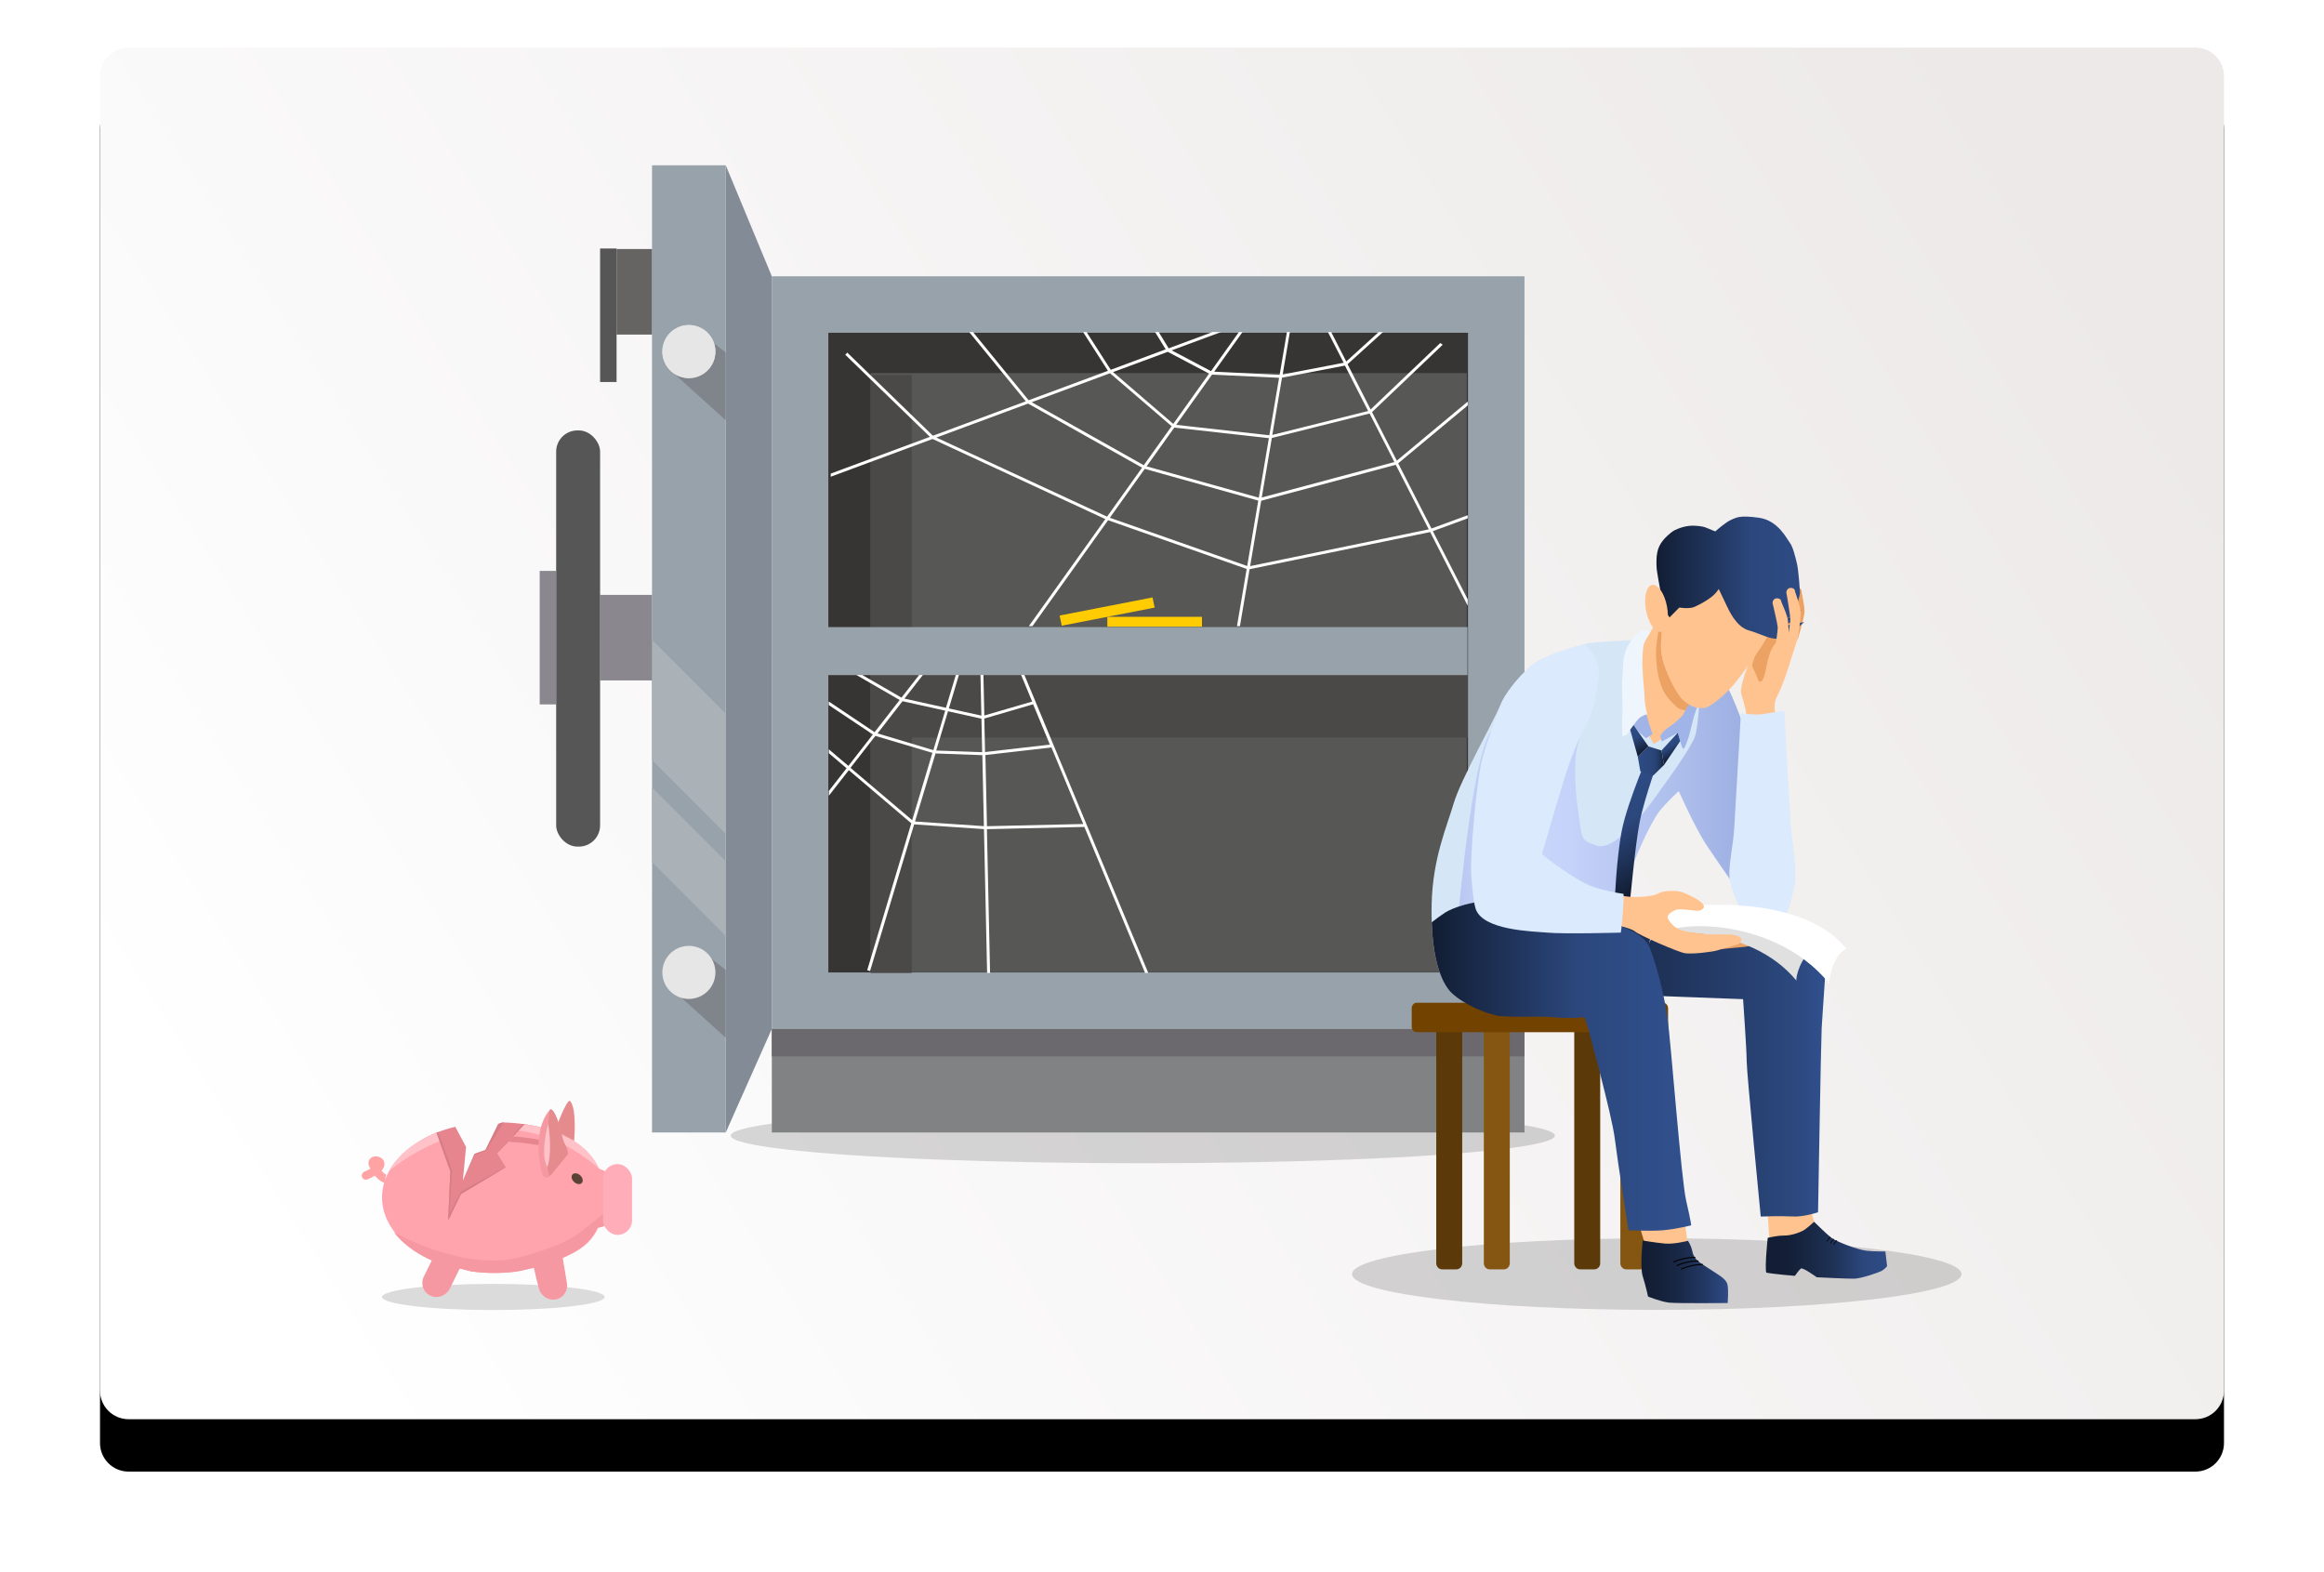 <?xml version="1.0" encoding="UTF-8"?>
<svg width="488px" height="330px" viewBox="0 0 488 330" version="1.1" xmlns="http://www.w3.org/2000/svg" xmlns:xlink="http://www.w3.org/1999/xlink">
    <title>53030170-4437-4404-BBCB-C44DBA11E7AD</title>
    <defs>
        <linearGradient x1="0%" y1="70.849%" x2="100%" y2="29.151%" id="linearGradient-1">
            <stop stop-color="#FFFFFF" offset="0%"></stop>
            <stop stop-color="#EDE9E9" offset="100%"></stop>
        </linearGradient>
        <path d="M6,0 L440,0 C443.314,-6.08718376e-16 446,2.686 446,6 L446,282 C446,285.314 443.314,288 440,288 L6,288 C2.686,288 4.05812251e-16,285.314 0,282 L0,6 C-4.05812251e-16,2.686 2.686,6.08718376e-16 6,0 Z" id="path-2"></path>
        <filter x="-8.3%" y="-9.0%" width="116.6%" height="125.7%" filterUnits="objectBoundingBox" id="filter-4">
            <feOffset dx="0" dy="11" in="SourceAlpha" result="shadowOffsetOuter1"></feOffset>
            <feGaussianBlur stdDeviation="10.5" in="shadowOffsetOuter1" result="shadowBlurOuter1"></feGaussianBlur>
            <feColorMatrix values="0 0 0 0 0   0 0 0 0 0   0 0 0 0 0  0 0 0 0.1 0" type="matrix" in="shadowBlurOuter1"></feColorMatrix>
        </filter>
        <linearGradient x1="-0.001%" y1="50%" x2="100%" y2="50%" id="linearGradient-5">
            <stop stop-color="#B8C7F1" offset="0%"></stop>
            <stop stop-color="#C0CEF5" offset="6%"></stop>
            <stop stop-color="#CEDAFE" offset="13%"></stop>
            <stop stop-color="#C5D2F9" offset="34%"></stop>
            <stop stop-color="#ACBDEB" offset="69%"></stop>
            <stop stop-color="#91A5DB" offset="100%"></stop>
        </linearGradient>
        <linearGradient x1="0.002%" y1="49.999%" x2="100.002%" y2="49.999%" id="linearGradient-6">
            <stop stop-color="#121D33" offset="0%"></stop>
            <stop stop-color="#2B477C" offset="87%"></stop>
            <stop stop-color="#2C487E" offset="89%"></stop>
            <stop stop-color="#31518F" offset="100%"></stop>
        </linearGradient>
        <linearGradient x1="55.82%" y1="84.859%" x2="44.369%" y2="15.964%" id="linearGradient-7">
            <stop stop-color="#121D33" offset="0%"></stop>
            <stop stop-color="#21365F" offset="36%"></stop>
            <stop stop-color="#2B477C" offset="63%"></stop>
            <stop stop-color="#2E4B85" offset="100%"></stop>
        </linearGradient>
        <linearGradient x1="0%" y1="50.006%" x2="99.986%" y2="50.006%" id="linearGradient-8">
            <stop stop-color="#2E4B85" offset="0%"></stop>
            <stop stop-color="#2B477C" offset="37%"></stop>
            <stop stop-color="#2A4679" offset="58%"></stop>
            <stop stop-color="#274171" offset="71%"></stop>
            <stop stop-color="#223862" offset="82%"></stop>
            <stop stop-color="#1B2D4E" offset="91%"></stop>
            <stop stop-color="#121E34" offset="100%"></stop>
            <stop stop-color="#121D33" offset="100%"></stop>
        </linearGradient>
        <linearGradient x1="-0.003%" y1="49.999%" x2="100%" y2="49.999%" id="linearGradient-9">
            <stop stop-color="#121D33" offset="0%"></stop>
            <stop stop-color="#2B477C" offset="56%"></stop>
            <stop stop-color="#2C487E" offset="61%"></stop>
            <stop stop-color="#31518F" offset="100%"></stop>
        </linearGradient>
        <linearGradient x1="100.002%" y1="50.002%" x2="0.003%" y2="50.002%" id="linearGradient-10">
            <stop stop-color="#2E4B85" offset="0%"></stop>
            <stop stop-color="#2D4A83" offset="2%"></stop>
            <stop stop-color="#213660" offset="30%"></stop>
            <stop stop-color="#192847" offset="56%"></stop>
            <stop stop-color="#142038" offset="80%"></stop>
            <stop stop-color="#121D33" offset="100%"></stop>
        </linearGradient>
        <linearGradient x1="99.997%" y1="49.989%" x2="-0.007%" y2="49.989%" id="linearGradient-11">
            <stop stop-color="#2E4B85" offset="0%"></stop>
            <stop stop-color="#2B477C" offset="20%"></stop>
            <stop stop-color="#294375" offset="24%"></stop>
            <stop stop-color="#1F3358" offset="43%"></stop>
            <stop stop-color="#182744" offset="63%"></stop>
            <stop stop-color="#131F37" offset="82%"></stop>
            <stop stop-color="#121D33" offset="100%"></stop>
        </linearGradient>
        <linearGradient x1="99.996%" y1="50%" x2="-0.007%" y2="50%" id="linearGradient-12">
            <stop stop-color="#2E4B85" offset="0%"></stop>
            <stop stop-color="#2B477C" offset="36%"></stop>
            <stop stop-color="#253D6A" offset="51%"></stop>
            <stop stop-color="#121D33" offset="100%"></stop>
        </linearGradient>
        <linearGradient x1="59.548%" y1="78.259%" x2="40.645%" y2="21.752%" id="linearGradient-13">
            <stop stop-color="#121D33" offset="0%"></stop>
            <stop stop-color="#21365F" offset="36%"></stop>
            <stop stop-color="#2B477C" offset="63%"></stop>
            <stop stop-color="#2E4B85" offset="100%"></stop>
        </linearGradient>
        <linearGradient x1="58.604%" y1="88.658%" x2="31.79%" y2="7.842%" id="linearGradient-14">
            <stop stop-color="#121D33" offset="0%"></stop>
            <stop stop-color="#21365F" offset="36%"></stop>
            <stop stop-color="#2B477C" offset="63%"></stop>
            <stop stop-color="#2E4B85" offset="100%"></stop>
        </linearGradient>
    </defs>
    <g id="Navigation" stroke="none" stroke-width="1" fill="none" fill-rule="evenodd">
        <g id="Nav-(LG)" transform="translate(-619, -4016)">
            <g id="online-agent-fees" transform="translate(114, 4026)">
                <g id="blog" transform="translate(526, 0)">
                    <mask id="mask-3" fill="white">
                        <use xlink:href="#path-2"></use>
                    </mask>
                    <g id="Mask">
                        <use fill="black" fill-opacity="1" filter="url(#filter-4)" xlink:href="#path-2"></use>
                        <use fill="url(#linearGradient-1)" fill-rule="evenodd" xlink:href="#path-2"></use>
                    </g>
                    <g id="what-costs-are-involved" mask="url(#mask-3)">
                        <g transform="translate(54, 24)" id="AdobeStock_376927230-[Converted]">
                            <g transform="translate(0.858, 0.53)">
                                <g id="die" transform="translate(88.014, 230.497)"></g>
                                <g id="safe" transform="translate(37.442, 0.103)">
                                    <ellipse id="Oval" fill="#000000" fill-rule="nonzero" opacity="0.15" cx="126.664" cy="203.822" rx="86.524" ry="5.798"></ellipse>
                                    <rect id="Rectangle" fill="#97A2AB" fill-rule="nonzero" x="48.779" y="23.383" width="158.036" height="158.036"></rect>
                                    <rect id="Rectangle" fill="#373533" fill-rule="nonzero" x="60.638" y="35.242" width="134.318" height="134.318"></rect>
                                    <polygon id="Rectangle" fill="#575755" fill-rule="nonzero" points="69.515 43.708 194.697 43.708 194.697 169.505 69.515 169.505"></polygon>
                                    <polygon id="Rectangle" fill="#4A4947" fill-rule="nonzero" points="69.411 106.857 194.918 106.857 194.918 120.222 69.411 120.222"></polygon>
                                    <rect id="Rectangle" fill="#4A4947" x="69.549" y="44.109" width="8.617" height="125.558"></rect>
                                    <polygon id="Rectangle" fill="#97A2AB" fill-rule="nonzero" points="60.522 97.041 194.851 97.041 194.851 107.124 60.522 107.124"></polygon>
                                    <g id="Group-4" transform="translate(109.145, 90.681)" fill="#FECC00" fill-rule="nonzero">
                                        <polygon id="Rectangle" points="10.075 4.203 29.948 4.203 29.948 6.274 10.075 6.274"></polygon>
                                        <polygon id="Rectangle" transform="translate(10.035, 3.101) rotate(-11.03) translate(-10.035, -3.101) " points="0.082 2.011 19.955 2.011 19.989 4.191 0.116 4.191"></polygon>
                                    </g>
                                    <path d="M101.807,107.094 L127.815,169.662 L127.145,169.662 L114.397,139.003 L93.933,139.471 L94.598,169.667 L93.977,169.667 L93.318,139.46 L78.654,138.465 L69.396,169.265 C69.195,169.21 68.993,169.15 68.797,169.085 L78.055,138.242 L64.937,127.083 L60.744,132.458 L60.744,131.452 L64.463,126.68 L60.744,123.519 L60.744,122.708 L64.844,126.19 L69.985,119.596 L60.727,113.41 L60.727,112.659 L70.349,119.107 L75.615,112.349 L66.516,107.094 L67.757,107.094 L75.996,111.854 L79.71,107.094 L80.494,107.094 L76.622,112.061 L85.335,113.987 L87.404,107.094 L88.058,107.094 L85.945,114.123 L92.774,115.63 L92.583,107.094 L93.204,107.094 L93.389,115.608 L103.436,112.681 L101.116,107.094 L101.807,107.094 Z M76.214,112.605 L70.97,119.362 L82.689,122.877 L85.177,114.585 L76.236,112.61 L76.214,112.605 Z M85.765,114.716 L83.288,122.964 L92.942,123.307 L92.784,116.272 L85.765,114.716 Z M93.389,116.25 L93.541,123.285 L107.155,121.718 L103.637,113.252 L93.367,116.25 L93.389,116.25 Z M70.518,119.885 L65.291,126.593 L78.245,137.589 L82.487,123.443 L70.562,119.906 L70.518,119.885 Z M83.146,123.573 L78.839,137.861 L93.302,138.84 L92.975,123.933 L83.146,123.573 Z M93.618,123.905 L93.944,138.851 L114.163,138.389 L107.482,122.317 L93.618,123.905 Z" id="Shape" fill="#FFFFFF"></path>
                                    <path d="M90.223,35.098 L91.014,35.098 L102.689,49.408 L119.352,43.23 L114.138,35.098 L114.864,35.098 L119.938,43.016 L131.473,38.722 L129.243,35.082 L130.001,35.082 L132.097,38.507 L141.332,35.082 L143.111,35.082 L132.726,38.931 L140.993,43.295 L146.858,35.082 L147.61,35.082 L141.665,43.413 L155.404,44.068 L156.931,35.082 L157.549,35.082 L156.039,44.003 L168.848,41.539 L165.542,35.098 L166.23,35.098 L169.391,41.276 L176.196,35.098 L177.11,35.098 L169.67,41.845 L174.508,51.346 L189.14,37.39 C189.312,37.508 189.478,37.632 189.645,37.755 L174.804,51.899 L180.007,62.097 L194.902,49.687 L194.902,50.492 L180.297,62.655 L187.285,76.342 L194.891,73.557 L194.891,74.211 L187.57,76.895 L194.891,91.21 L194.891,92.558 L187.011,77.088 L149.094,84.887 L147.067,96.836 L146.444,96.836 L148.481,84.834 L119.379,74.603 L103.5,96.836 L102.742,96.836 L118.799,74.362 L82.521,57.545 L61.138,65.468 L61.138,64.813 L81.967,57.095 L64.202,39.865 C64.331,39.709 64.465,39.553 64.605,39.403 L82.601,56.858 L102.097,49.634 L90.223,35.098 Z M131.925,39.237 L120.422,43.499 L133.065,54.373 L140.59,43.815 L131.909,39.237 L131.925,39.237 Z M141.208,44.025 L133.683,54.577 L153.238,56.762 L155.286,44.696 L141.219,44.025 L141.208,44.025 Z M155.899,44.669 L153.862,56.687 L173.987,51.668 L169.111,42.13 L155.899,44.669 L155.899,44.669 Z M119.788,43.74 L103.339,49.822 L126.872,63.052 L132.721,54.862 L119.788,43.74 Z M133.285,55.151 L127.469,63.289 L151.023,69.869 L153.147,57.368 L133.285,55.151 Z M153.765,57.336 L151.647,69.826 L179.496,62.392 L174.293,52.194 L153.765,57.336 Z M102.587,50.111 L83.332,57.245 L119.164,73.852 L126.512,63.568 L102.587,50.111 Z M127.082,63.82 L119.75,74.083 L148.588,84.217 L150.916,70.481 L127.082,63.82 L127.082,63.82 Z M151.534,70.508 L149.207,84.238 L186.715,76.52 L179.787,62.967 L151.534,70.508 Z" id="Shape" fill="#FFFFFF"></path>
                                    <polygon id="Path" fill="#838B97" fill-rule="nonzero" points="48.769 181.419 39.097 203.161 39.097 0.077 48.769 23.383"></polygon>
                                    <rect id="Rectangle" fill="#97A2AB" fill-rule="nonzero" x="23.616" y="0.077" width="15.482" height="203.083"></rect>
                                    <polygon id="Path" fill-opacity="0.5" fill="#6B696E" fill-rule="nonzero" points="39.097 165.972 39.097 183.277 28.539 173.744 35.104 165.877 39.097 169.05"></polygon>
                                    <polygon id="Path" fill-opacity="0.5" fill="#6B696E" fill-rule="nonzero" points="39.097 36.311 39.097 53.615 28.539 44.083 35.104 36.216 39.097 39.389"></polygon>
                                    <polygon id="Path" fill="#AAB1B7" fill-rule="nonzero" points="39.097 161.865 23.615 146.383 23.615 130.697 39.097 146.18"></polygon>
                                    <polygon id="Path" fill="#AAB1B7" fill-rule="nonzero" points="39.097 140.462 23.615 124.979 23.615 99.74 39.097 115.222"></polygon>
                                    <circle id="Oval" fill="#DBDDDC" fill-rule="nonzero" transform="translate(31.351, 39.189) rotate(-76.72) translate(-31.351, -39.189) " cx="31.351" cy="39.189" r="5.571"></circle>
                                    <circle id="Oval" fill="#E7E6E6" fill-rule="nonzero" transform="translate(31.351, 39.189) rotate(-76.72) translate(-31.351, -39.189) " cx="31.351" cy="39.189" r="5.571"></circle>
                                    <circle id="Oval" fill="#E7E6E6" fill-rule="nonzero" transform="translate(31.353, 169.549) rotate(-76.72) translate(-31.353, -169.549) " cx="31.353" cy="169.549" r="5.571"></circle>
                                    <rect id="Rectangle" fill="#656462" fill-rule="nonzero" x="16.168" y="17.656" width="7.448" height="17.964"></rect>
                                    <rect id="Rectangle" fill="#8A878E" fill-rule="nonzero" x="12.709" y="90.278" width="10.907" height="17.964"></rect>
                                    <rect id="Rectangle" fill="#565656" fill-rule="nonzero" x="12.709" y="17.547" width="3.459" height="28.03"></rect>
                                    <rect id="Rectangle" fill="#8A878E" fill-rule="nonzero" x="0.027" y="85.244" width="3.459" height="28.03"></rect>
                                    <rect id="Rectangle" fill="#565656" fill-rule="nonzero" x="3.485" y="55.748" width="9.224" height="87.385" rx="4.449"></rect>
                                    <rect id="Rectangle" fill="#818284" fill-rule="nonzero" x="48.769" y="181.419" width="158.047" height="21.741"></rect>
                                    <polygon id="Rectangle" fill="#6B696E" fill-rule="nonzero" points="48.769 181.419 206.816 181.419 206.816 187.178 48.769 187.178"></polygon>
                                </g>
                                <g id="person" transform="translate(273.068, 98.066)" fill-rule="nonzero">
                                    <polygon id="Path" fill="#F55966" points="3.568 15.124 4.507 19.61 2.603 22.117 0.076 21.006 0.076 18.165"></polygon>
                                    <path d="M21.617,4.737 C21.617,4.737 19.437,-0.66 18.48,0.085 C17.523,0.83 19.608,4.721 20.585,5.778 C21.561,6.836 21.617,4.737 21.617,4.737 Z" id="Path" fill="#F9A59F"></path>
                                </g>
                                <g id="pig" transform="translate(0.103, 196.592)" fill-rule="nonzero">
                                    <ellipse id="Oval" fill="#DBDBDB" cx="27.628" cy="41.213" rx="23.369" ry="2.746"></ellipse>
                                    <path d="M16.775,28.135 L29.812,25.16 L37.46,5.55 C37.46,5.55 34.292,4.716 29.809,4.553 C29.438,4.538 28.658,4.889 28.658,4.889 L25.979,10.351 L23.672,11.172 L21.234,16.774 L21.901,9.707 L19.638,5.479 C18.423,5.766 17.227,6.132 16.059,6.574 C15.94,6.619 15.821,6.667 15.702,6.714 C15.116,6.946 14.535,7.202 13.958,7.482 C3.371,12.641 16.775,28.135 16.775,28.135 Z" id="Path" fill="#E6858E"></path>
                                    <g id="Piggy_bank">
                                        <path d="M4.832,17.233 C4.626,17.202 3.792,16.995 2.772,15.741 C2.272,16.031 1.755,16.291 1.224,16.519 C0.938,16.644 0.608,16.608 0.357,16.423 C0.106,16.238 -0.027,15.933 0.007,15.624 C0.042,15.314 0.239,15.046 0.524,14.921 C0.963,14.733 1.391,14.521 1.806,14.286 C1.758,14.199 1.709,14.108 1.661,14.016 C1.154,13.045 1.548,12.421 1.742,12.198 C2.161,11.714 2.919,11.556 3.627,11.804 C4.305,12.043 4.742,12.596 4.766,13.246 C4.784,13.734 4.582,14.209 4.15,14.677 C4.743,15.395 5.148,15.52 5.155,15.522 C5.138,15.517 5.121,15.514 5.103,15.512 L4.832,17.233 Z" id="Path" fill="#FFA3A4"></path>
                                        <path d="M4.259,20.305 C4.259,22.952 5.225,25.449 6.934,27.644 C7.443,28.295 8,28.906 8.601,29.472 L8.601,29.472 C10.542,31.309 13.049,32.857 15.952,34.001 C15.989,34.218 23.165,35.857 23.165,35.857 C26.275,36.277 29.427,36.282 32.538,35.872 C32.538,35.872 39.745,34.352 39.782,34.035 C44.878,32.046 47.922,30.461 49.683,26.607 C51.543,26.519 53.835,24.383 53.835,24.383 L53.853,22.648 L53.918,16.632 C53.918,16.632 51.886,14.982 49.802,14.249 C49.685,13.996 49.561,13.749 49.427,13.506 C46.872,8.831 41.367,5.988 34.222,4.939 L32.955,6.248 L31.775,7.502 L30.713,8.63 L28.433,11.055 L30.245,13.992 L20.822,19.613 L18.155,25.13 L18.601,14.814 L16.344,8.53 L15.694,6.722 L15.694,6.716 C11.205,8.539 7.692,11.332 5.806,14.668 L5.735,14.793 C5.735,14.8 5.728,14.806 5.725,14.814 C4.777,16.49 4.273,18.379 4.259,20.305 Z" id="Path" fill="#FFA3AC"></path>
                                        <path d="M34.186,4.933 L32.955,6.246 C38.306,6.99 44.051,9.316 49.802,14.247 C49.685,13.995 49.561,13.747 49.427,13.504 C46.87,8.833 41.332,5.98 34.186,4.933 Z" id="Path" fill="#FFC2C8"></path>
                                        <path d="M5.721,14.795 L5.721,14.795 C5.801,14.719 9.919,11.096 16.342,8.512 L15.692,6.704 C11.208,8.526 7.697,11.32 5.802,14.649 L5.731,14.775 C5.728,14.782 5.725,14.789 5.721,14.795 Z" id="Path" fill="#FFC2C8"></path>
                                        <path d="M44.595,8.427 C44.595,8.427 45.226,1.806 43.774,0.088 C43.114,-0.694 40.574,6.31 40.574,6.31 L44.595,8.427 Z" id="Path" fill="#E58A8D"></path>
                                        <path d="M53.649,22.637 L53.774,24.508 C53.774,24.508 51.302,26.588 49.442,26.676 C47.681,30.53 44.674,32.036 39.576,34.024 L36.252,35.087 C34.755,35.286 32.957,36.166 27.705,36.166 C26.118,36.167 24.533,36.06 22.96,35.846 L15.747,33.99 C12.844,32.846 10.337,31.298 8.397,29.462 L8.397,29.462 C7.796,28.895 7.239,28.284 6.73,27.633 C6.8,27.674 21.748,36.101 33.466,32.794 C45.219,29.476 44.676,28.383 53.234,21.774 C53.409,22.042 53.549,22.333 53.649,22.637 L53.649,22.637 Z" id="Path" fill="#F598A1"></path>
                                        <rect id="Rectangle" fill="#FFADB8" x="50.67" y="13.316" width="6.089" height="14.857" rx="3.027"></rect>
                                        <path d="M37.46,8.743 C37.463,8.888 37.422,9.031 37.342,9.153 C37.281,9.254 37.174,9.318 37.056,9.323 L37.056,9.323 C37.027,9.323 36.998,9.319 36.971,9.31 C34.901,8.943 32.809,8.714 30.708,8.626 L31.767,7.498 C33.542,7.611 35.308,7.832 37.056,8.159 L37.056,8.159 C37.279,8.162 37.46,8.423 37.46,8.743 Z" id="Path" fill="#E6858E"></path>
                                        <path d="M45.873,15.674 C46.414,16.169 46.567,16.883 46.214,17.269 C45.861,17.656 45.137,17.569 44.596,17.075 C44.054,16.582 43.901,15.867 44.254,15.48 C44.607,15.094 45.331,15.182 45.873,15.674 Z" id="Path" fill="#5B4236"></path>
                                        <path d="M17.678,40.48 C16.766,41.247 15.497,41.425 14.409,40.939 C12.901,40.245 12.289,38.448 13.041,36.925 L15.476,31.993 C15.641,31.659 20.831,34.709 20.831,34.709 L18.502,39.436 C18.304,39.838 18.023,40.194 17.678,40.48 L17.678,40.48 Z" id="Path" fill="#F598A1"></path>
                                        <path d="M43.26,11.249 L39.503,15.842 L39.503,15.842 C39.105,16.33 38.108,16.174 37.932,15.571 C36.664,11.249 36.665,5.081 39.488,1.937 C39.629,1.78 39.808,1.79 39.962,1.937 C41.343,3.239 42.329,8.707 42.329,8.707 C43.391,9.962 43.26,11.249 43.26,11.249 Z" id="Path" fill="#F598A1"></path>
                                        <path d="M41.874,31.951 C42.023,32.241 42.127,32.552 42.182,32.874 L43.081,38.299 C43.286,39.46 42.788,40.633 41.811,41.292 C41.448,41.531 41.036,41.686 40.605,41.744 C38.964,41.97 37.403,40.794 37.125,39.118 L36.642,37.26 L35.874,33.944 L41.874,31.951 Z" id="Path" fill="#F598A1"></path>
                                        <path d="M43.26,11.249 L39.503,15.842 C38,13.332 39.331,3.096 39.488,1.937 C39.648,1.799 39.808,1.79 39.962,1.937 C40.912,2.832 41.674,5.698 42.058,7.401 C42.218,8.106 42.473,8.787 42.817,9.423 C43.345,10.407 43.26,11.249 43.26,11.249 Z" id="Path" fill="#E58A8D"></path>
                                        <path d="M38.962,13.973 C38.962,13.973 40.121,11.485 39.16,4.755 C39.16,4.755 37.347,11.132 38.962,13.973 Z" id="Path" fill="#FFC2C8"></path>
                                    </g>
                                    <path d="M16.343,8.514 L18.6,14.797 L18.157,25.112 L20.83,19.595 L30.252,13.973 L30.234,13.945 L20.832,19.08 L18.426,23.817 L18.947,14.564 L16.054,6.573 C15.935,6.618 15.816,6.666 15.697,6.713 L16.343,8.514 Z" id="Path" fill="#D67C84"></path>
                                    <polygon id="Path" fill="#D67C84" points="30.558 8.617 30.707 8.624 28.422 11.054"></polygon>
                                    <polygon id="Path" fill="#D67C84" points="34.178 4.936 31.766 7.501 31.552 7.486 33.832 4.886"></polygon>
                                    <path d="M21.234,16.774 L23.678,11.44 L26.17,10.399 L29.814,4.551 C29.444,4.537 28.663,4.888 28.663,4.888 L25.985,10.35 L23.678,11.171 L21.234,16.774 Z" id="Path" fill="#D67C84"></path>
                                </g>
                                <g id="AdobeStock_367866000-[Converted]" transform="translate(208.032, 73.652)" fill-rule="nonzero">
                                    <g id="man" transform="translate(-0.001, 0.12)">
                                        <ellipse id="Oval" fill="#000000" opacity="0.15" cx="64.004" cy="159.226" rx="63.988" ry="7.519"></ellipse>
                                        <g id="Chair" transform="translate(12.515, 102.197)">
                                            <path d="M39.611,54.755 C39.611,55.461 39.064,56.034 38.389,56.034 L35.383,56.034 C34.71,56.034 34.161,55.461 34.161,54.755 L34.161,5.552 C34.161,4.846 34.708,4.273 35.383,4.273 L38.389,4.273 C39.061,4.273 39.611,4.846 39.611,5.552 L39.611,54.755 Z" id="Path" fill="#5B3909"></path>
                                            <path d="M10.634,54.755 C10.634,55.461 10.087,56.034 9.412,56.034 L6.406,56.034 C5.734,56.034 5.185,55.461 5.185,54.755 L5.185,5.552 C5.185,4.846 5.732,4.273 6.406,4.273 L9.415,4.273 C10.087,4.273 10.636,4.846 10.636,5.552 L10.634,54.755 Z" id="Path" fill="#5B3909"></path>
                                            <path d="M49.29,54.755 C49.29,55.461 48.743,56.034 48.068,56.034 L45.062,56.034 C44.39,56.034 43.84,55.461 43.84,54.755 L43.84,5.552 C43.84,4.846 44.388,4.273 45.062,4.273 L48.068,4.273 C48.741,4.273 49.29,4.846 49.29,5.552 L49.29,54.755 Z" id="Path" fill="#855612"></path>
                                            <path d="M20.626,54.755 C20.626,55.461 20.079,56.034 19.405,56.034 L16.399,56.034 C15.726,56.034 15.176,55.461 15.176,54.755 L15.176,5.552 C15.176,4.846 15.723,4.273 16.399,4.273 L19.405,4.273 C20.077,4.273 20.626,4.846 20.626,5.552 L20.626,54.755 Z" id="Path" fill="#855612"></path>
                                            <path d="M53.867,5.042 C53.867,5.702 53.398,6.238 52.821,6.238 L1.074,6.238 C0.495,6.238 0.028,5.703 0.028,5.042 L0.028,1.246 C0.028,0.587 0.496,0.051 1.074,0.051 L52.82,0.051 C53.398,0.051 53.866,0.586 53.866,1.246 L53.867,5.042 Z" id="Path" fill="#724300"></path>
                                        </g>
                                        <polygon id="Path" fill="#FFC38F" points="91.96 30.836 90.987 26.668 93.845 24.983"></polygon>
                                        <path d="M91.932,30.957 C91.783,31.589 90.334,35.971 89.274,37.914 C88.214,39.858 89.056,42.045 89.056,42.045 L89.056,47.407 L82.696,47.407 L82.771,46.354 C82.846,45.995 82.846,42.979 82.771,41.686 C82.696,40.394 82.076,38.63 81.705,37.214 C81.593,36.789 81.746,35.882 82.047,34.772 C82.752,32.172 84.268,28.459 85.117,27.251 C86.328,25.528 87.921,22.942 89.055,21.722 C89.455,21.289 89.942,20.946 90.484,20.713 C90.823,20.562 91.183,20.466 91.552,20.429 C91.552,20.429 92.309,20.893 92.384,22.456 C92.46,24.019 92.084,30.324 91.932,30.957 Z" id="Path" fill="#FFC38F"></path>
                                        <path d="M92.28,22.327 C92.056,23.293 91.069,24.603 89.328,26.328 C87.587,28.052 87.284,30.467 86.83,32.646 C86.376,34.825 85.77,35.021 85.467,34.745 C85.285,34.578 84.794,32.985 84.271,32.11 C84.058,31.761 84.002,31.337 84.117,30.945 C84.794,28.733 85.64,26.785 86.409,25.735 C87.62,24.079 89.213,21.596 90.347,20.423 C90.751,20.004 91.237,19.673 91.775,19.451 C92.101,20.604 92.39,21.855 92.28,22.327 Z" id="Path" fill="#EBA263"></path>
                                        <path d="M91.493,25.602 C91.493,25.602 92.638,22.141 92.689,21.312 C92.739,20.482 92.599,16.431 92.599,16.431 C92.599,16.431 92.405,15.746 92.946,15.285 C93.488,14.824 94.417,15.285 94.393,15.702 C94.369,16.119 95.124,18.951 95.015,20.305 C94.905,21.659 93.615,25.879 93.615,25.879 L91.493,25.602 Z" id="Path" fill="#EBA263"></path>
                                        <path d="M90.658,83.442 C89.801,84.68 89.396,85.273 87.984,85.174 C86.572,85.074 85.764,83.838 83.949,82.206 C82.135,80.573 76.986,72.857 74.563,69.295 C72.141,65.733 68.621,57.795 68.621,57.795 C68.621,57.795 65.781,60.392 64.42,62.209 C63.059,64.027 60.786,68.702 58.965,73.302 C57.145,77.903 58.36,76.567 56.997,83.244 C56.82,84.113 56.61,85.095 56.376,86.147 C55.588,89.702 54.547,94.053 53.708,97.493 C52.886,100.876 52.254,103.378 52.254,103.378 C52.254,103.378 21.872,101.615 20.163,99.32 C18.506,97.1 17.003,92.745 16.752,85.36 C16.711,84.189 16.704,82.94 16.73,81.613 C16.932,71.918 19.96,65.189 21.374,60.343 C22.789,55.497 29.852,42.933 31.063,39.962 C31.225,39.568 31.408,39.182 31.61,38.807 C33.03,36.133 35.594,33.257 37.774,31.38 C39.997,29.466 46.057,27.667 48.699,26.982 C49.025,26.897 49.297,26.832 49.508,26.78 C51.4,26.332 65.934,25.83 65.934,25.83 C65.934,25.83 73.593,29.837 76.481,32.711 C76.525,32.754 76.569,32.798 76.608,32.843 C79.408,35.73 80.655,40.352 82.22,43.858 C83.81,47.42 86.99,60.998 88.806,65.567 C90.623,70.135 91.516,82.206 90.658,83.442 Z" id="Path" fill="#D5E7F7"></path>
                                        <polygon id="Path" fill="#FFC38F" points="60.177 148.465 62.297 155.514 70.699 154.228 69.64 146.511"></polygon>
                                        <path d="M87.2,145.423 L87.654,151.953 L97.949,153.584 C97.949,153.584 97.192,148.716 96.738,147.144 L96.283,145.572 L87.2,145.423 Z" id="Path" fill="#FFC38F"></path>
                                        <path d="M90.658,83.442 C89.801,84.68 89.396,85.273 87.984,85.174 C86.572,85.074 85.764,83.838 83.949,82.206 C82.135,80.573 76.986,72.857 74.563,69.295 C72.141,65.733 68.621,57.795 68.621,57.795 C68.621,57.795 65.781,60.392 64.42,62.209 C63.059,64.027 60.786,68.702 58.965,73.302 C57.145,77.903 58.36,76.567 56.997,83.244 C56.223,87.044 54.795,93.033 53.71,97.493 L34.759,92.828 L21.816,89.489 C21.816,89.489 24.489,55.828 28.386,46.702 C32.282,37.576 48.662,45.255 47.663,47.407 C46.664,49.559 46.568,55.878 47.475,61.889 C48.382,67.899 47.8,68.016 51.335,69.235 C54.87,70.453 60.484,63.508 63.132,59.847 C65.78,56.186 71.23,48.767 72.037,46.294 C72.844,43.821 73.034,35.945 73.495,35.198 C73.663,34.926 74.989,33.96 76.606,32.843 C79.406,35.73 80.653,40.352 82.218,43.858 C83.808,47.42 86.987,60.998 88.804,65.567 C90.62,70.135 91.516,82.206 90.658,83.442 Z" id="Path" fill="url(#linearGradient-5)"></path>
                                        <path d="M37.305,82.948 C37.305,82.948 49.002,81.101 53.214,81.019 C57.425,80.936 79.462,82.595 82.279,82.948 C85.097,83.3 94.085,84.877 95.603,85.52 C97.12,86.164 99.185,88.34 99.539,89.625 C99.892,90.911 98.782,104.465 98.63,107.582 C98.479,110.699 97.871,146.239 97.871,146.239 C97.871,146.239 94.919,147.278 92.421,147.129 C89.923,146.981 85.835,147.144 85.835,147.144 C85.835,147.144 82.885,116.931 82.885,114.556 C82.885,112.182 82.128,101.498 82.128,101.498 L58.208,100.607 C58.208,100.607 37.292,89.181 37.304,88.587 C37.316,87.993 37.305,82.948 37.305,82.948 Z" id="Path" fill="url(#linearGradient-6)"></path>
                                        <path d="M62.758,48.756 C62.758,48.756 57.863,60.014 56.677,66.024 C55.49,72.034 55.143,81.663 55.143,81.663 C55.143,81.663 58.044,83.188 58.206,82.393 C58.368,81.599 59.427,69.326 60.411,64.299 C61.395,59.271 64.893,49.603 64.893,49.603 L62.758,48.756 Z" id="Path" fill="url(#linearGradient-7)"></path>
                                        <path d="M77.066,91.018 C77.066,91.018 81.241,90.657 82.222,90.537 C83.203,90.417 83.613,90.417 83.778,89.975 C83.942,89.534 83.809,88.792 83.163,88.371 C82.518,87.95 82.181,88.17 82.181,88.17 C82.181,88.17 82.385,87.559 82.304,87.323 C82.223,87.087 81.567,86.686 81.321,86.686 C81.076,86.686 80.257,86.04 80.257,86.04 C80.257,86.04 75.673,86.204 74.487,85.843 C73.3,85.482 70.681,83.998 69.698,83.958 C68.716,83.918 65.237,82.674 64.255,83.958 C63.272,85.242 64.337,88.451 65.728,89.253 C67.12,90.056 69.165,90.697 71.376,91.018 C73.587,91.34 77.066,91.018 77.066,91.018 Z" id="Path" fill="#EBA263"></path>
                                        <path d="M76.478,30.366 L71.745,38.03 L70.819,39.528 L70.075,40.732 L70.085,40.858 L70.102,41.088 L70.206,42.492 L69.753,43.477 L68.05,44.996 L63.367,47.91 L60.295,42.511 L57.254,34.906 C57.262,34.554 57.452,34.222 57.479,34.002 C57.603,33.038 57.632,31.966 57.771,30.705 C59.128,29.45 61.996,25.549 62.264,25.026 C62.449,24.666 62.471,24.7 64.086,22.076 C64.558,20.746 65.344,15.966 65.344,15.963 L65.514,16.183 L76.478,30.366 Z" id="Path" fill="#FFC38F"></path>
                                        <path d="M81.102,81.632 C81.102,81.632 79.395,78.158 79.258,75.647 C79.122,73.136 80.09,68.679 80.244,65.943 C80.398,63.208 81.191,49.868 81.191,49.868 L81.667,41.459 C81.667,41.459 84.844,41.922 86.343,41.633 C87.843,41.345 90.78,40.98 90.78,40.98 C90.78,40.98 91.158,46.486 91.188,48.442 C91.219,50.399 92.101,62.523 92.085,64.202 C92.068,65.882 93.482,73.99 93.04,76.811 C92.599,79.632 91.805,82.759 90.987,83.88 C90.17,85.001 89.251,85.886 87.278,85.85 C85.306,85.814 81.129,82.123 81.129,82.123 L81.102,81.632 Z" id="Path" fill="#DBEAFC"></path>
                                        <path d="M93.338,97.612 C93.129,96.843 94.343,92.417 96.655,91.416 C88.436,81.292 64.683,81.022 64.131,87.51 C64.131,87.51 83.269,85.417 93.338,97.612 Z" id="Path" fill="#E0E0E0"></path>
                                        <path d="M62.347,90.006 C62.987,84.592 87.954,82.995 100.264,98.268 C99.982,97.326 101.17,92.025 103.806,90.928 C93.753,78.256 67.094,82.266 67.094,82.266 C67.094,82.266 62.359,88.115 62.347,90.006 Z" id="Path" fill="#FFFFFF"></path>
                                        <path d="M54.213,80.851 L54.213,79.246 C54.213,79.246 57.16,80.049 59.369,80.049 C61.578,80.049 63.461,79.808 64.443,79.246 C65.425,78.684 68.373,78.524 69.928,79.246 C71.482,79.968 73.283,80.851 73.775,81.654 C74.267,82.456 73.283,82.857 72.792,82.937 C72.301,83.018 69,82.429 68.1,82.723 C67.2,83.017 66.136,83.793 66.298,84.381 C66.461,84.969 67.499,86.494 69.109,87.002 C70.72,87.51 73.775,87.911 75.002,87.911 C76.23,87.911 78.113,87.871 79.382,87.911 C80.651,87.952 81.796,88.473 81.796,88.957 C81.796,89.442 81.183,89.96 81.183,89.96 C81.183,89.96 77.335,91.044 76.598,91.284 C75.862,91.525 71.443,92.126 69.886,91.846 C68.33,91.566 60.351,88.075 59.409,87.273 C58.468,86.47 54.212,85.668 54.212,85.668 L54.213,80.851 Z" id="Path" fill="#FFC38F"></path>
                                        <path d="M61.008,37.427 C61.008,37.427 61.613,40.767 62.029,42.398 C62.445,44.03 63.128,45.849 63.128,45.849 L61.764,46.702 C61.764,46.702 59.38,44.965 58.925,43.477 C58.47,41.99 59.719,38.03 59.719,38.03 L61.008,37.427 Z" id="Path" fill="#A0B4E8"></path>
                                        <path d="M64.72,46.294 C64.908,45.957 65.203,45.248 66.612,44.328 C68.021,43.407 68.807,42.498 69.791,41.743 C70.775,40.988 70.927,44.179 70.927,44.179 L65.06,47.407 L64.72,46.294 Z" id="Path" fill="#A0B4E8"></path>
                                        <path d="M73.046,38.775 C73.046,38.775 72.239,40.606 71.785,42.238 C71.331,43.871 70.927,45.8 70.624,46.69 C70.321,47.581 69.817,49.065 69.514,48.916 C69.212,48.767 67.852,43.477 67.852,43.477 C68.383,43.02 68.882,42.526 69.346,42.001 C69.59,41.727 70.003,40.902 70.154,40.515 C70.699,39.127 70.871,37.821 71.2,36.697 C71.758,36.995 73.046,38.775 73.046,38.775 Z" id="Path" fill="#A0B4E8"></path>
                                        <polygon id="Path" fill="url(#linearGradient-8)" points="60.55 53.651 60.023 50.607 62.247 48.419 64.998 49.276 65.524 52.321 63.3 54.508"></polygon>
                                        <path d="M71.229,148.985 C71.229,148.985 68.202,149.763 65.326,150.023 C62.873,150.247 58.06,150.023 58.06,150.023 C58.06,150.023 55.788,135.629 55.183,130.732 C54.578,125.834 49.579,107.582 49.579,107.582 L48.822,105.302 C46.707,105.493 44.579,105.493 42.464,105.302 C40.634,105.127 38.625,105.172 36.486,105.191 C34.707,105.207 32.836,105.204 30.902,105.042 L30.887,105.042 C26.712,104.22 21.87,101.615 20.162,99.32 C18.505,97.1 17.002,92.745 16.751,85.36 C17.698,84.62 18.681,83.894 19.568,83.319 C21.291,82.198 25.378,81.016 27.63,81.019 C32.683,81.025 36.107,82.948 42.618,83.838 C49.128,84.729 53.063,85.163 54.729,85.619 C55.127,85.729 55.708,85.904 56.378,86.147 C58.504,86.919 61.528,88.372 62.45,90.516 C63.661,93.336 65.478,100.056 66.235,105.302 C66.992,110.548 69.112,139.19 70.171,143.79 C71.231,148.39 71.229,148.985 71.229,148.985 Z" id="Path" fill="url(#linearGradient-9)"></path>
                                        <path d="M61.046,152.178 C61.046,152.178 60.436,157.743 61.046,159.658 C61.655,161.574 62.178,163.945 62.178,163.945 C62.178,163.945 64.88,165.04 66.623,165.222 C68.367,165.404 78.888,165.303 78.888,165.303 C78.888,165.303 79.117,162.729 78.856,161.452 C78.594,160.175 76.764,159.285 75.018,158.107 C73.273,156.93 71.872,156.35 71.494,154.531 C71.331,153.713 71.011,152.934 70.554,152.236 C70.554,152.236 67.669,152.999 65.708,152.817 C63.748,152.635 61.046,152.178 61.046,152.178 Z" id="Path" fill="url(#linearGradient-10)"></path>
                                        <path d="M61.238,27.137 C61.188,27.297 60.934,29.031 60.984,31.454 C61.034,33.877 61.465,37.427 61.465,38.577 C61.465,39.727 62.07,41.842 61.957,41.742 C61.843,41.643 60.859,42.01 60.295,42.51 C60.254,42.545 60.215,42.582 60.177,42.621 C59.648,43.178 58.02,45.441 57.907,45.738 C57.793,46.034 56.771,46.294 56.771,46.294 C56.771,46.294 56.645,43.226 56.771,41.545 C56.877,40.131 56.679,36.755 56.72,34.895 C56.728,34.543 56.743,34.247 56.771,34.027 C56.896,33.062 56.846,31.86 56.982,30.597 C57.038,30.034 57.145,29.477 57.301,28.932 C58.209,25.831 60.279,24.344 60.934,24.15 C61.59,23.957 62.386,24.15 62.386,24.15 C62.386,24.15 62.681,24.295 62.716,24.316 C62.653,24.424 61.661,26.123 61.583,26.254 C61.451,26.541 61.335,26.836 61.238,27.137 L61.238,27.137 Z" id="Path" fill="#EFF5FC"></path>
                                        <path d="M87.301,151.63 C87.301,151.63 86.644,157.79 87.002,158.916 C88.667,159.249 93.007,159.595 93.007,159.595 C93.007,159.595 93.865,158.358 94.269,158.062 C94.673,157.765 97.599,159.891 97.599,159.891 C97.599,159.891 104.121,160.225 105.519,160.19 C106.917,160.155 110.704,158.892 111.347,158.484 C111.738,158.235 112.084,157.921 112.37,157.556 L112.008,154.476 C112.008,154.476 109.61,154.503 108.075,154.326 C106.097,154.102 101.772,152.423 100.713,151.63 C99.653,150.838 97.041,148.243 97.041,148.243 C97.041,148.243 95.726,149.448 95.035,149.912 C94.318,150.393 92.423,151.136 90.759,151.136 C89.094,151.136 87.301,151.63 87.301,151.63 Z" id="Path" fill="url(#linearGradient-11)"></path>
                                        <path d="M70.075,40.732 L70.008,40.858 C69.343,40.823 68.547,40.49 68.228,40.18 C66.715,38.695 64.497,37.131 63.946,30.915 C63.693,28.075 63.946,26.739 64.51,23.286 C64.706,22.097 64.776,20.533 65.033,18.937 C65.183,18.016 65.349,17.081 65.516,16.189 C66.069,13.248 66.641,10.758 66.641,10.758 C66.872,10.226 67.167,9.724 67.519,9.263 C67.413,9.474 67.365,9.6 67.365,9.6 C67.365,9.6 66.632,12.79 66.02,16.214 C66.02,16.214 66.02,16.218 66.02,16.221 C65.991,16.391 65.961,16.56 65.932,16.729 C65.594,18.682 65.309,20.663 65.235,22.128 C65.021,26.303 64.582,27.333 65.228,30.116 C65.771,32.456 67.942,37.117 69.458,38.603 C69.744,38.884 70.414,39.28 70.818,39.534 L70.075,40.732 Z" id="Path" fill="#EBA263"></path>
                                        <path d="M67.365,9.594 C67.365,9.594 65.448,17.946 65.235,22.121 C65.022,26.296 64.584,27.328 65.228,30.109 C65.771,32.45 67.943,37.112 69.458,38.597 C70.972,40.081 72.205,40.39 73.717,40.39 C75.228,40.39 78.45,37.42 80.06,35.564 C81.67,33.708 85.929,27.769 86.876,26.006 C87.823,24.242 90.717,16.614 90.782,13.756 C90.862,10.206 87.729,6.658 86.448,5.543 C85.167,4.428 80.638,3.246 78.147,4.012 C75.656,4.778 71.253,5.335 69.62,6.657 C67.986,7.98 67.365,9.594 67.365,9.594 Z" id="Path" fill="#FFC38F"></path>
                                        <path d="M64.933,18.86 L66.688,21.342 L68.846,19.158 C68.846,19.158 67.228,18.919 67.924,19.114 C68.619,19.309 70.872,19.621 71.952,19.114 C73.138,18.558 74.349,17.943 75.511,17.027 C76.102,16.566 76.612,16.009 77.018,15.379 C77.018,15.379 78.352,18.21 78.698,18.906 C79.044,19.602 80.626,23.314 83.295,24.056 C85.964,24.798 88.114,26.249 90.041,25.692 C91.968,25.135 94.725,22.444 94.973,22.35 C95.221,22.257 92.541,22.757 91.972,22.896 C91.403,23.035 90.809,22.803 90.809,22.803 C90.809,22.803 92.288,22.496 92.934,22.078 C93.75,21.55 94.305,19.706 94.305,19.706 C94.305,19.706 93.132,20.855 92.437,21.179 C91.743,21.503 90.794,21.678 90.794,21.678 C90.794,21.678 92.437,21.401 92.886,20.339 C93.334,19.277 94.072,16.618 94.072,16.207 C94.072,15.796 93.773,11.389 93.43,9.997 C93.086,8.605 92.59,6.486 91.96,5.685 C91.33,4.884 89.507,0.967 85.441,0.41 C81.375,-0.146 80.826,0.358 79.689,0.81 C78.552,1.262 76.291,3.281 76.291,3.281 C76.291,3.281 74.92,2.724 74.141,2.41 C73.772,2.261 72.133,1.952 70.673,2.137 C69.053,2.341 67.606,3.061 67.333,3.281 C67.065,3.497 65.34,4.707 64.538,6.382 C63.788,7.947 63.948,9.969 63.948,10.507 C63.948,11.622 64.657,14.938 64.706,15.425 C64.755,15.912 64.933,18.86 64.933,18.86 Z" id="Path" fill="url(#linearGradient-12)"></path>
                                        <path d="M66.153,19.044 C66.662,21.767 66.085,24.151 64.866,24.369 C63.647,24.588 62.246,22.559 61.738,19.837 C61.229,17.115 61.806,14.73 63.025,14.511 C64.244,14.292 65.645,16.322 66.153,19.044 Z" id="Path" fill="#FFC38F"></path>
                                        <path d="M88.898,27.478 C88.898,27.478 89.456,24.127 89.393,23.332 C89.331,22.537 88.411,18.718 88.411,18.718 C88.411,18.718 88.125,18.09 88.601,17.584 C89.076,17.078 90.058,17.403 90.091,17.801 C90.123,18.198 91.476,20.79 91.55,22.09 C91.624,23.391 91.96,27.091 91.96,27.091 L88.898,27.478 Z" id="Path" fill="#FFC38F"></path>
                                        <path d="M91.447,26.007 C91.447,26.007 92.12,22.365 92.053,21.524 C91.985,20.683 91.305,16.612 91.305,16.612 C91.305,16.612 91.02,15.946 91.495,15.41 C91.97,14.873 92.953,15.219 92.985,15.64 C93.017,16.061 94.148,18.821 94.222,20.198 C94.296,21.574 93.586,26.006 93.586,26.006 L91.447,26.007 Z" id="Path" fill="#FFC38F"></path>
                                        <path d="M57.028,80.667 C56.997,82.567 56.505,88.033 56.4,87.527 C56.4,87.527 44.735,87.855 41.019,87.527 C37.778,87.241 27.461,87.057 25.963,82.502 C25.647,81.542 25.357,79.609 25.054,75.602 C24.752,71.595 26.114,56.533 27.174,51.859 C27.831,48.961 30.03,42.954 31.607,38.807 C33.027,36.133 35.591,33.257 37.771,31.38 C39.994,29.466 46.054,27.667 48.696,26.982 C53.062,30.464 51.801,33.781 51.094,38.429 C50.782,40.484 49.277,43.771 48.975,44.216 C48.672,44.662 46.628,48.817 44.811,54.528 C42.995,60.238 39.891,71.074 39.891,71.074 C39.891,71.074 46.84,76.658 50.669,77.909 C52.743,78.583 54.87,79.08 57.028,79.393 C57.028,79.393 57.047,79.74 57.028,80.667 Z" id="Path" fill="#DBEAFC"></path>
                                        <polygon id="Path" fill="url(#linearGradient-13)" points="64.998 49.276 68.409 45.564 68.913 47.323 65.524 52.321"></polygon>
                                        <polygon id="Path" fill="url(#linearGradient-14)" points="62.247 48.419 60.023 50.607 58.419 44.934 59.128 43.947"></polygon>
                                        <path d="M67.591,156.782 C67.538,156.782 67.492,156.745 67.481,156.693 C67.47,156.641 67.496,156.589 67.545,156.567 C69.88,155.521 72,155.612 72.02,155.613 C72.05,155.614 72.078,155.628 72.098,155.65 C72.118,155.672 72.129,155.701 72.127,155.73 C72.123,155.792 72.071,155.839 72.01,155.836 C71.989,155.836 69.918,155.748 67.637,156.772 C67.622,156.778 67.607,156.782 67.591,156.782 L67.591,156.782 Z" id="Path" fill="#000000"></path>
                                        <path d="M68.255,157.539 C68.202,157.539 68.156,157.502 68.145,157.45 C68.134,157.398 68.161,157.346 68.209,157.324 C70.544,156.278 72.664,156.368 72.685,156.369 C72.746,156.372 72.794,156.425 72.792,156.486 C72.787,156.548 72.735,156.595 72.673,156.593 C72.653,156.593 70.581,156.504 68.301,157.528 C68.287,157.535 68.271,157.538 68.255,157.539 Z" id="Path" fill="#000000"></path>
                                        <path d="M69.189,158.27 C69.136,158.27 69.09,158.233 69.079,158.182 C69.068,158.13 69.095,158.077 69.143,158.056 C71.478,157.01 73.598,157.101 73.619,157.101 C73.648,157.103 73.676,157.116 73.696,157.138 C73.716,157.16 73.727,157.189 73.726,157.219 C73.722,157.28 73.67,157.327 73.608,157.325 C73.587,157.325 71.516,157.237 69.235,158.26 C69.221,158.267 69.205,158.27 69.189,158.27 Z" id="Path" fill="#000000"></path>
                                        <path d="M99.774,152.404 C99.762,152.404 99.749,152.401 99.738,152.394 C99.721,152.385 99.708,152.369 99.702,152.35 C99.697,152.33 99.699,152.31 99.708,152.293 C99.881,151.977 100.103,151.691 100.364,151.444 C100.396,151.419 100.441,151.423 100.467,151.453 C100.494,151.483 100.492,151.529 100.463,151.557 C100.215,151.792 100.005,152.065 99.84,152.365 C99.827,152.389 99.802,152.404 99.774,152.404 Z" id="Path" fill="#000000"></path>
                                        <path d="M100.494,152.804 C100.481,152.804 100.469,152.801 100.458,152.795 C100.441,152.785 100.428,152.769 100.422,152.75 C100.417,152.731 100.419,152.71 100.429,152.693 C100.601,152.378 100.823,152.092 101.084,151.845 C101.115,151.82 101.161,151.824 101.187,151.854 C101.213,151.884 101.211,151.929 101.183,151.957 C100.935,152.193 100.725,152.465 100.559,152.765 C100.546,152.789 100.521,152.804 100.494,152.804 Z" id="Path" fill="#000000"></path>
                                        <path d="M101.162,153.091 C101.149,153.091 101.137,153.087 101.126,153.082 C101.108,153.072 101.096,153.056 101.09,153.037 C101.085,153.018 101.087,152.997 101.097,152.98 C101.269,152.665 101.49,152.378 101.752,152.132 C101.783,152.107 101.829,152.111 101.855,152.141 C101.881,152.171 101.879,152.216 101.851,152.244 C101.603,152.48 101.393,152.752 101.227,153.052 C101.214,153.076 101.189,153.091 101.162,153.091 Z" id="Path" fill="#000000"></path>
                                    </g>
                                </g>
                            </g>
                        </g>
                    </g>
                </g>
            </g>
        </g>
    </g>
</svg>